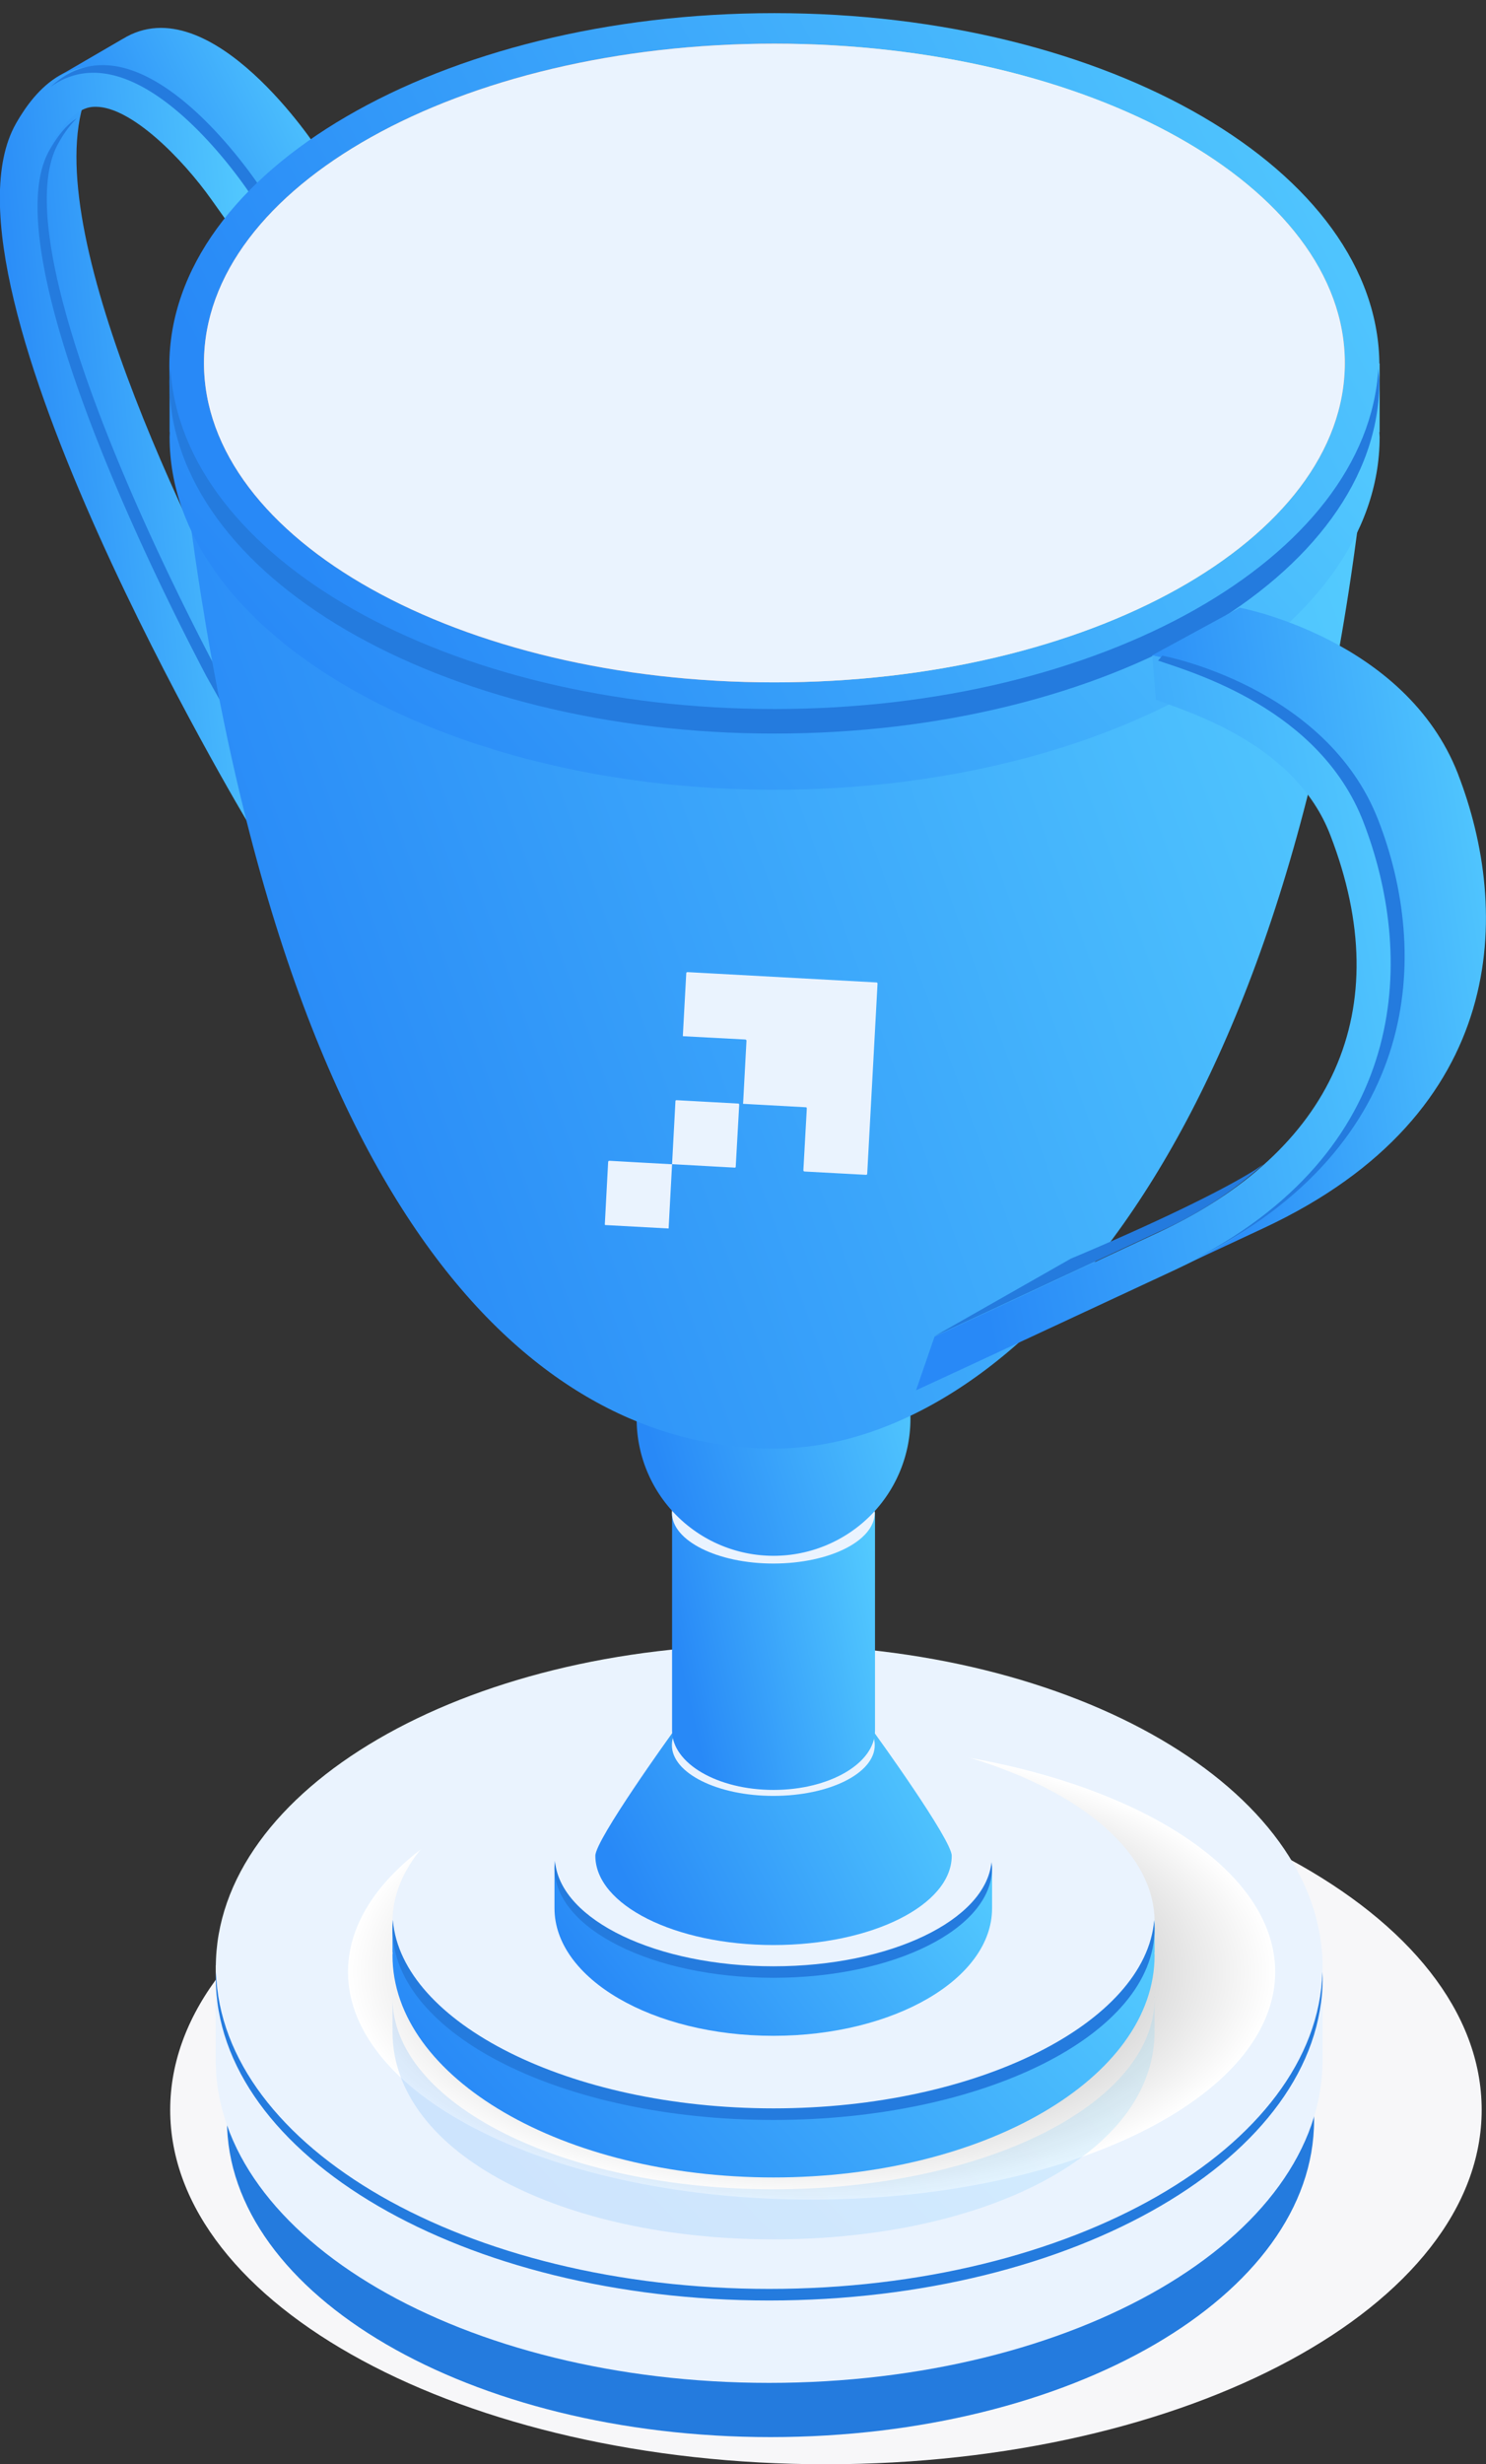 <?xml version="1.0" encoding="UTF-8"?> <svg xmlns="http://www.w3.org/2000/svg" viewBox="0 0 172 285" fill="none"><rect x="0" y="0" width="172" height="285" fill="#333333" stroke="none"/><g clip-path="url(#a)"><path d="M95.6 285c41.92 0 75.9-18.35 75.9-40.99 0-22.63-33.98-40.99-75.9-40.99-41.92 0-75.9 18.35-75.9 41 0 22.63 33.98 40.98 75.9 40.98Z" fill="#F7F7F9"></path><path d="M152.1 240.53H26.27v4.68c0 20.23 28.16 36.65 62.91 36.65 34.76 0 62.92-16.4 62.92-36.65v-4.68Z" fill="#247BDE"></path><path d="M153.1 227.29H24.97v10.97c0 20.6 28.68 37.33 64.05 37.33 35.38 0 64.06-16.7 64.06-37.33V227.3Z" fill="#EAF3FE"></path><path d="M89.03 264.87c35.38 0 64.06-16.72 64.06-37.33 0-20.62-28.68-37.33-64.06-37.33-35.37 0-64.05 16.71-64.05 37.33 0 20.61 28.68 37.33 64.05 37.33Z" fill="#EAF3FE"></path><path d="M89.03 264.72c-35 0-63.4-16.35-64.03-36.66l-.02.67c0 20.6 28.68 37.33 64.05 37.33 35.38 0 64.06-16.7 64.06-37.33l-.02-.67c-.62 20.3-29.03 36.66-64.03 36.66Z" fill="#247BDE"></path><path d="M93.94 254.39c29.63 0 53.66-11.79 53.66-26.33s-24.03-26.33-53.66-26.33c-29.64 0-53.66 11.79-53.66 26.33s24.02 26.33 53.66 26.33Z" fill="url(#b)"></path><path d="M10.72 9.5c.55-.99 1.12-1.81 1.72-2.53-3.21 0-6.42 1.79-9.18 6.67C-7.3 32.18 30.18 94.62 30.18 94.62l.12-17.3C19.95 57.96 3.23 22.67 10.72 9.51Z" fill="url(#c)"></path><path d="M24.18 77.4C12.2 54.53.62 26.08 5.98 16.65c2.43-4.3 4.44-4.3 5.1-4.3 4.1 0 10.02 5.97 13.42 10.77l4.68 6.57.05-8.01S12.36-4.26 1.84 14.3c-10.5 18.56 26.94 81 26.94 81l.08-9.6-4.68-8.31Z" fill="url(#d)"></path><path d="M14.2 4.5 6.5 8.98l.07.03c10.2-6.5 22.69 12.7 22.69 12.7l7.53-4.44S24.4-1.79 14.21 4.5Z" fill="url(#e)"></path><path d="M6.77 16.55a12.48 12.48 0 0 1 2.11-2.86c-.9.55-1.99 1.62-3.18 3.73-5.38 9.46 6.2 37.9 18.18 60.77l4.68 8.32-.05 6.89 1.07 1.82.07-9.61-4.67-8.31C12.98 54.43 1.39 26 6.77 16.55ZM5.85 10.05c10.27-7.34 23.13 12.42 23.13 12.42l-.02 5.63 1.07 1.49.05-8.01C30.05 21.6 16.27.4 5.85 10.05Z" fill="#247BDE"></path><path d="M133.64 222.09H45.43v3.7h.02l-.02.35c0 14.19 19.75 25.69 44.1 25.69 24.36 0 44.11-11.5 44.11-25.69l-.02-.34h.02v-3.71Z" fill="url(#f)"></path><path d="M89.53 244.38c24.36 0 44.11-9.9 44.11-22.12s-19.75-22.12-44.1-22.12c-24.37 0-44.11 9.9-44.11 22.12s19.74 22.13 44.1 22.13Z" fill="#EAF3FE"></path><path d="M133.64 231.07v-.17c-.02.07 0 .12 0 .17Z" fill="url(#g)"></path><path opacity=".15" d="M133.64 231.1c0 12.22-19.75 22.1-44.1 22.1-24.36 0-44.11-9.91-44.11-22.13v-.17 3.7h.02l-.02.35c0 14.19 19.75 24.04 44.1 24.04 24.36 0 44.11-9.85 44.11-24.04l-.02-.34h.02v-3.51Z" fill="url(#h)"></path><path d="M89.53 243.84c-23.73 0-43.06-9.96-44.05-21.73-.03.32-.05.62-.05.95 0 12.22 19.75 22.12 44.1 22.12 24.36 0 44.11-9.9 44.11-22.12 0-.33-.02-.63-.05-.95-1 11.77-20.35 21.73-44.06 21.73Z" fill="#247BDE"></path><path d="M114.86 215.27H64.18v5.42c0 8.14 11.35 14.76 25.33 14.76 13.98 0 25.32-6.6 25.32-14.76v-5.42h.03Z" fill="url(#i)"></path><path d="M89.53 228.06c13.99 0 25.33-5.68 25.33-12.7 0-7-11.34-12.68-25.33-12.68-13.98 0-25.32 5.68-25.32 12.69 0 7 11.34 12.69 25.32 12.69Z" fill="#EAF3FE"></path><path d="M89.53 227.41c-13.53 0-24.58-5.32-25.27-12.04-.03.22-.08.45-.08.67 0 7.02 11.35 12.7 25.33 12.7 13.98 0 25.32-5.68 25.32-12.7 0-.22-.05-.45-.07-.67-.67 6.7-11.7 12.04-25.23 12.04Z" fill="#247BDE"></path><path d="M101.25 200.46H77.79s-8.88 12.3-8.88 14.16c0 5.7 9.23 10.33 20.62 10.33 11.4 0 20.63-4.63 20.63-10.33 0-1.87-8.91-14.16-8.91-14.16Z" fill="url(#j)"></path><path d="M101.25 201.83c0 3.26-5.25 5.87-11.74 5.87-6.47 0-11.74-2.63-11.74-5.87 0-3.26 5.24-5.87 11.74-5.87 6.49 0 11.74 2.63 11.74 5.87Z" fill="#EAF3FE"></path><path d="M101.25 174.9H77.79v25.26c0 3.78 5.25 6.85 11.74 6.85 6.47 0 11.75-3.06 11.75-6.85V174.9h-.03Z" fill="url(#k)"></path><path d="M101.25 174.95c0 3.26-5.25 5.88-11.74 5.88-6.47 0-11.74-2.64-11.74-5.88 0-3.26 5.24-5.87 11.74-5.87 6.49 0 11.74 2.61 11.74 5.87Z" fill="#EAF3FE"></path><path d="M105.38 164.08a15.84 15.84 0 1 1-31.69.02 15.84 15.84 0 0 1 31.69-.02Z" fill="url(#l)"></path><path d="M22.14 54.13s-.02 6.87 0 7.14c11.67 84.74 42.84 106.27 67.5 106.27 24.65 0 57.53-29.67 67.48-106.27.03-.27 0-7.14 0-7.14H22.15Z" fill="url(#m)"></path><path d="M159.66 42.03H19.63v7.94h.02l-.02.57c0 22.53 31.34 40.8 70.03 40.8 38.66 0 70.03-18.27 70.03-40.8 0-.2-.03-.37-.03-.57h.03v-7.94h-.03Z" fill="url(#n)"></path><path d="M89.63 83.1c38.68 0 70.03-18.27 70.03-40.8 0-22.52-31.35-40.78-70.03-40.78-38.67 0-70.03 18.26-70.03 40.79 0 22.52 31.36 40.79 70.03 40.79Z" fill="url(#o)"></path><path d="M89.63 82c-37.84 0-68.6-17.5-69.9-39.37-.03.47-.13.95-.13 1.42 0 22.52 31.35 40.79 70.03 40.79 38.66 0 70.03-18.27 70.03-40.8 0-.46-.1-.94-.12-1.4C158.24 64.5 127.5 82 89.64 82Z" fill="#247BDE"></path><path d="M89.63 78.92c36.47 0 66.03-16.54 66.03-36.94S126.1 5.05 89.63 5.05c-36.46 0-66.02 16.54-66.02 36.93 0 20.4 29.56 36.94 66.02 36.94Z" fill="url(#p)"></path><path d="M89.63 78.92c36.47 0 66.03-16.54 66.03-36.94S126.1 5.05 89.63 5.05c-36.46 0-66.02 16.54-66.02 36.93 0 20.4 29.56 36.94 66.02 36.94Z" fill="#EAF3FE"></path><path d="M168.77 89.54c-6.07-15.68-25.28-19.26-25.28-19.26l-10.15 5.52s19 3.51 25 19.04c6 15.48 6 38.65-22.09 51.87l9.98-4.66c28.63-13.34 28.6-36.83 22.54-52.5Z" fill="url(#q)"></path><path d="M158.37 94.84c-6.02-15.53-25-19.04-25-19.04l.42 5.13c4.08 1.52 16.15 5.18 20.18 15.63 7.9 20.4.17 36.6-19.88 45.97l-25.92 12.06-2.14 6.2s1.74-.77 30.05-13.96c28.3-13.24 28.3-36.48 22.29-51.99Z" fill="url(#r)"></path><path d="M146.23 134.66c-.35.22-.65.45-1 .67-6.79 4.23-21.27 10.23-21.27 10.23l-15.8 8.98c3.89-1.79 11.4-5.3 25.93-12.06a46.63 46.63 0 0 0 12.14-7.82Z" fill="#247BDE"></path><path d="M159.54 94.87c-6.02-15.53-25-19.04-25-19.04l-.5.57c4.08 1.4 18.7 5.6 23.76 18.64 5.8 15 5.9 37.28-19.56 50.6 26.65-13.3 27.2-35.57 21.3-50.77Z" fill="#247BDE"></path><path d="M70.03 141.68c-.03-.05-.02-.11-.02-.17l.38-7.1c.01-.14.05-.16.19-.16 2.33.14 4.66.26 7 .39h.18l.03.01-.4 7.43-7.36-.4ZM86 127.64l.02-.17.38-7.05c.01-.15-.03-.19-.17-.2l-7.19-.38v-.11l.39-7.14c0-.13.05-.16.18-.16l21.8 1.19c.14 0 .17.05.16.18l-1.19 21.9c0 .14-.04.18-.18.17l-7.05-.38c-.13-.01-.16-.05-.16-.18l.39-7c.01-.25.01-.25-.25-.26l-6.92-.38c-.07 0-.15 0-.21-.03ZM77.79 134.65l.39-7.28c0-.1.04-.13.15-.13l7.1.39c.1 0 .13.04.13.15l-.4 7.13c0 .1-.03.14-.14.13l-7.23-.4Z" fill="#EAF3FE"></path></g><defs><linearGradient id="c" x1="1.39" y1="101.19" x2="42.3" y2="97.11" gradientUnits="userSpaceOnUse"><stop offset=".14" stop-color="#2889F7"></stop><stop offset=".97" stop-color="#57D0FF"></stop></linearGradient><linearGradient id="d" x1="-.02" y1="101.89" x2="41.36" y2="97.72" gradientUnits="userSpaceOnUse"><stop offset=".14" stop-color="#2889F7"></stop><stop offset=".97" stop-color="#57D0FF"></stop></linearGradient><linearGradient id="e" x1="6.49" y1="23.09" x2="41.25" y2="5.85" gradientUnits="userSpaceOnUse"><stop offset=".14" stop-color="#2889F7"></stop><stop offset=".97" stop-color="#57D0FF"></stop></linearGradient><linearGradient id="f" x1="45.43" y1="254.06" x2="115.29" y2="191.39" gradientUnits="userSpaceOnUse"><stop offset=".14" stop-color="#2889F7"></stop><stop offset=".97" stop-color="#57D0FF"></stop></linearGradient><linearGradient id="g" x1="133.63" y1="231.08" x2="133.65" y2="231.08" gradientUnits="userSpaceOnUse"><stop offset=".14" stop-color="#2889F7"></stop><stop offset=".97" stop-color="#57D0FF"></stop></linearGradient><linearGradient id="h" x1="45.43" y1="261.1" x2="111.73" y2="198.15" gradientUnits="userSpaceOnUse"><stop offset=".14" stop-color="#2889F7"></stop><stop offset=".97" stop-color="#57D0FF"></stop></linearGradient><linearGradient id="i" x1="64.18" y1="236.96" x2="110.13" y2="202.08" gradientUnits="userSpaceOnUse"><stop offset=".14" stop-color="#2889F7"></stop><stop offset=".97" stop-color="#57D0FF"></stop></linearGradient><linearGradient id="j" x1="68.91" y1="226.78" x2="115.72" y2="202.95" gradientUnits="userSpaceOnUse"><stop offset=".14" stop-color="#2889F7"></stop><stop offset=".97" stop-color="#57D0FF"></stop></linearGradient><linearGradient id="k" x1="77.79" y1="209.41" x2="109.79" y2="202.34" gradientUnits="userSpaceOnUse"><stop offset=".14" stop-color="#2889F7"></stop><stop offset=".97" stop-color="#57D0FF"></stop></linearGradient><linearGradient id="l" x1="73.69" y1="182.31" x2="115.19" y2="169.76" gradientUnits="userSpaceOnUse"><stop offset=".14" stop-color="#2889F7"></stop><stop offset=".97" stop-color="#57D0FF"></stop></linearGradient><linearGradient id="m" x1="22.13" y1="176.04" x2="192.94" y2="114.55" gradientUnits="userSpaceOnUse"><stop offset=".14" stop-color="#2889F7"></stop><stop offset=".97" stop-color="#57D0FF"></stop></linearGradient><linearGradient id="n" x1="19.63" y1="95.03" x2="134.8" y2="-3.91" gradientUnits="userSpaceOnUse"><stop offset=".14" stop-color="#2889F7"></stop><stop offset=".97" stop-color="#57D0FF"></stop></linearGradient><linearGradient id="o" x1="19.6" y1="89.21" x2="177.28" y2="7.36" gradientUnits="userSpaceOnUse"><stop offset=".14" stop-color="#2889F7"></stop><stop offset=".97" stop-color="#57D0FF"></stop></linearGradient><linearGradient id="p" x1="154.57" y1="41.99" x2="24.94" y2="41.99" gradientUnits="userSpaceOnUse"><stop stop-color="#FF9E6E"></stop><stop offset=".12" stop-color="#FFE585"></stop><stop offset=".2" stop-color="#FFECA9"></stop><stop offset=".23" stop-color="#FFEFB5"></stop><stop offset=".37" stop-color="#FFE585"></stop><stop offset=".44" stop-color="#FFC179"></stop><stop offset=".5" stop-color="#FF9E6E"></stop><stop offset=".68" stop-color="#F68E59"></stop><stop offset=".73" stop-color="#F7935C"></stop><stop offset=".79" stop-color="#FAA266"></stop><stop offset=".85" stop-color="#FEBA76"></stop><stop offset=".86" stop-color="#FFBE78"></stop><stop offset=".97" stop-color="#FF9E6E"></stop></linearGradient><linearGradient id="q" x1="133.34" y1="152.44" x2="187.32" y2="144.18" gradientUnits="userSpaceOnUse"><stop offset=".14" stop-color="#2889F7"></stop><stop offset=".97" stop-color="#57D0FF"></stop></linearGradient><linearGradient id="r" x1="106.03" y1="167.16" x2="182.42" y2="152.07" gradientUnits="userSpaceOnUse"><stop offset=".14" stop-color="#2889F7"></stop><stop offset=".97" stop-color="#57D0FF"></stop></linearGradient><radialGradient id="b" cx="0" cy="0" r="1" gradientUnits="userSpaceOnUse" gradientTransform="matrix(-53.649 0 0 -26.33 93.93 228.07)"><stop offset=".19" stop-color="#979797"></stop><stop offset="1" stop-color="#fff"></stop></radialGradient><clipPath id="a"><path fill="#fff" d="M0 0h172v285H0z"></path></clipPath></defs></svg> 